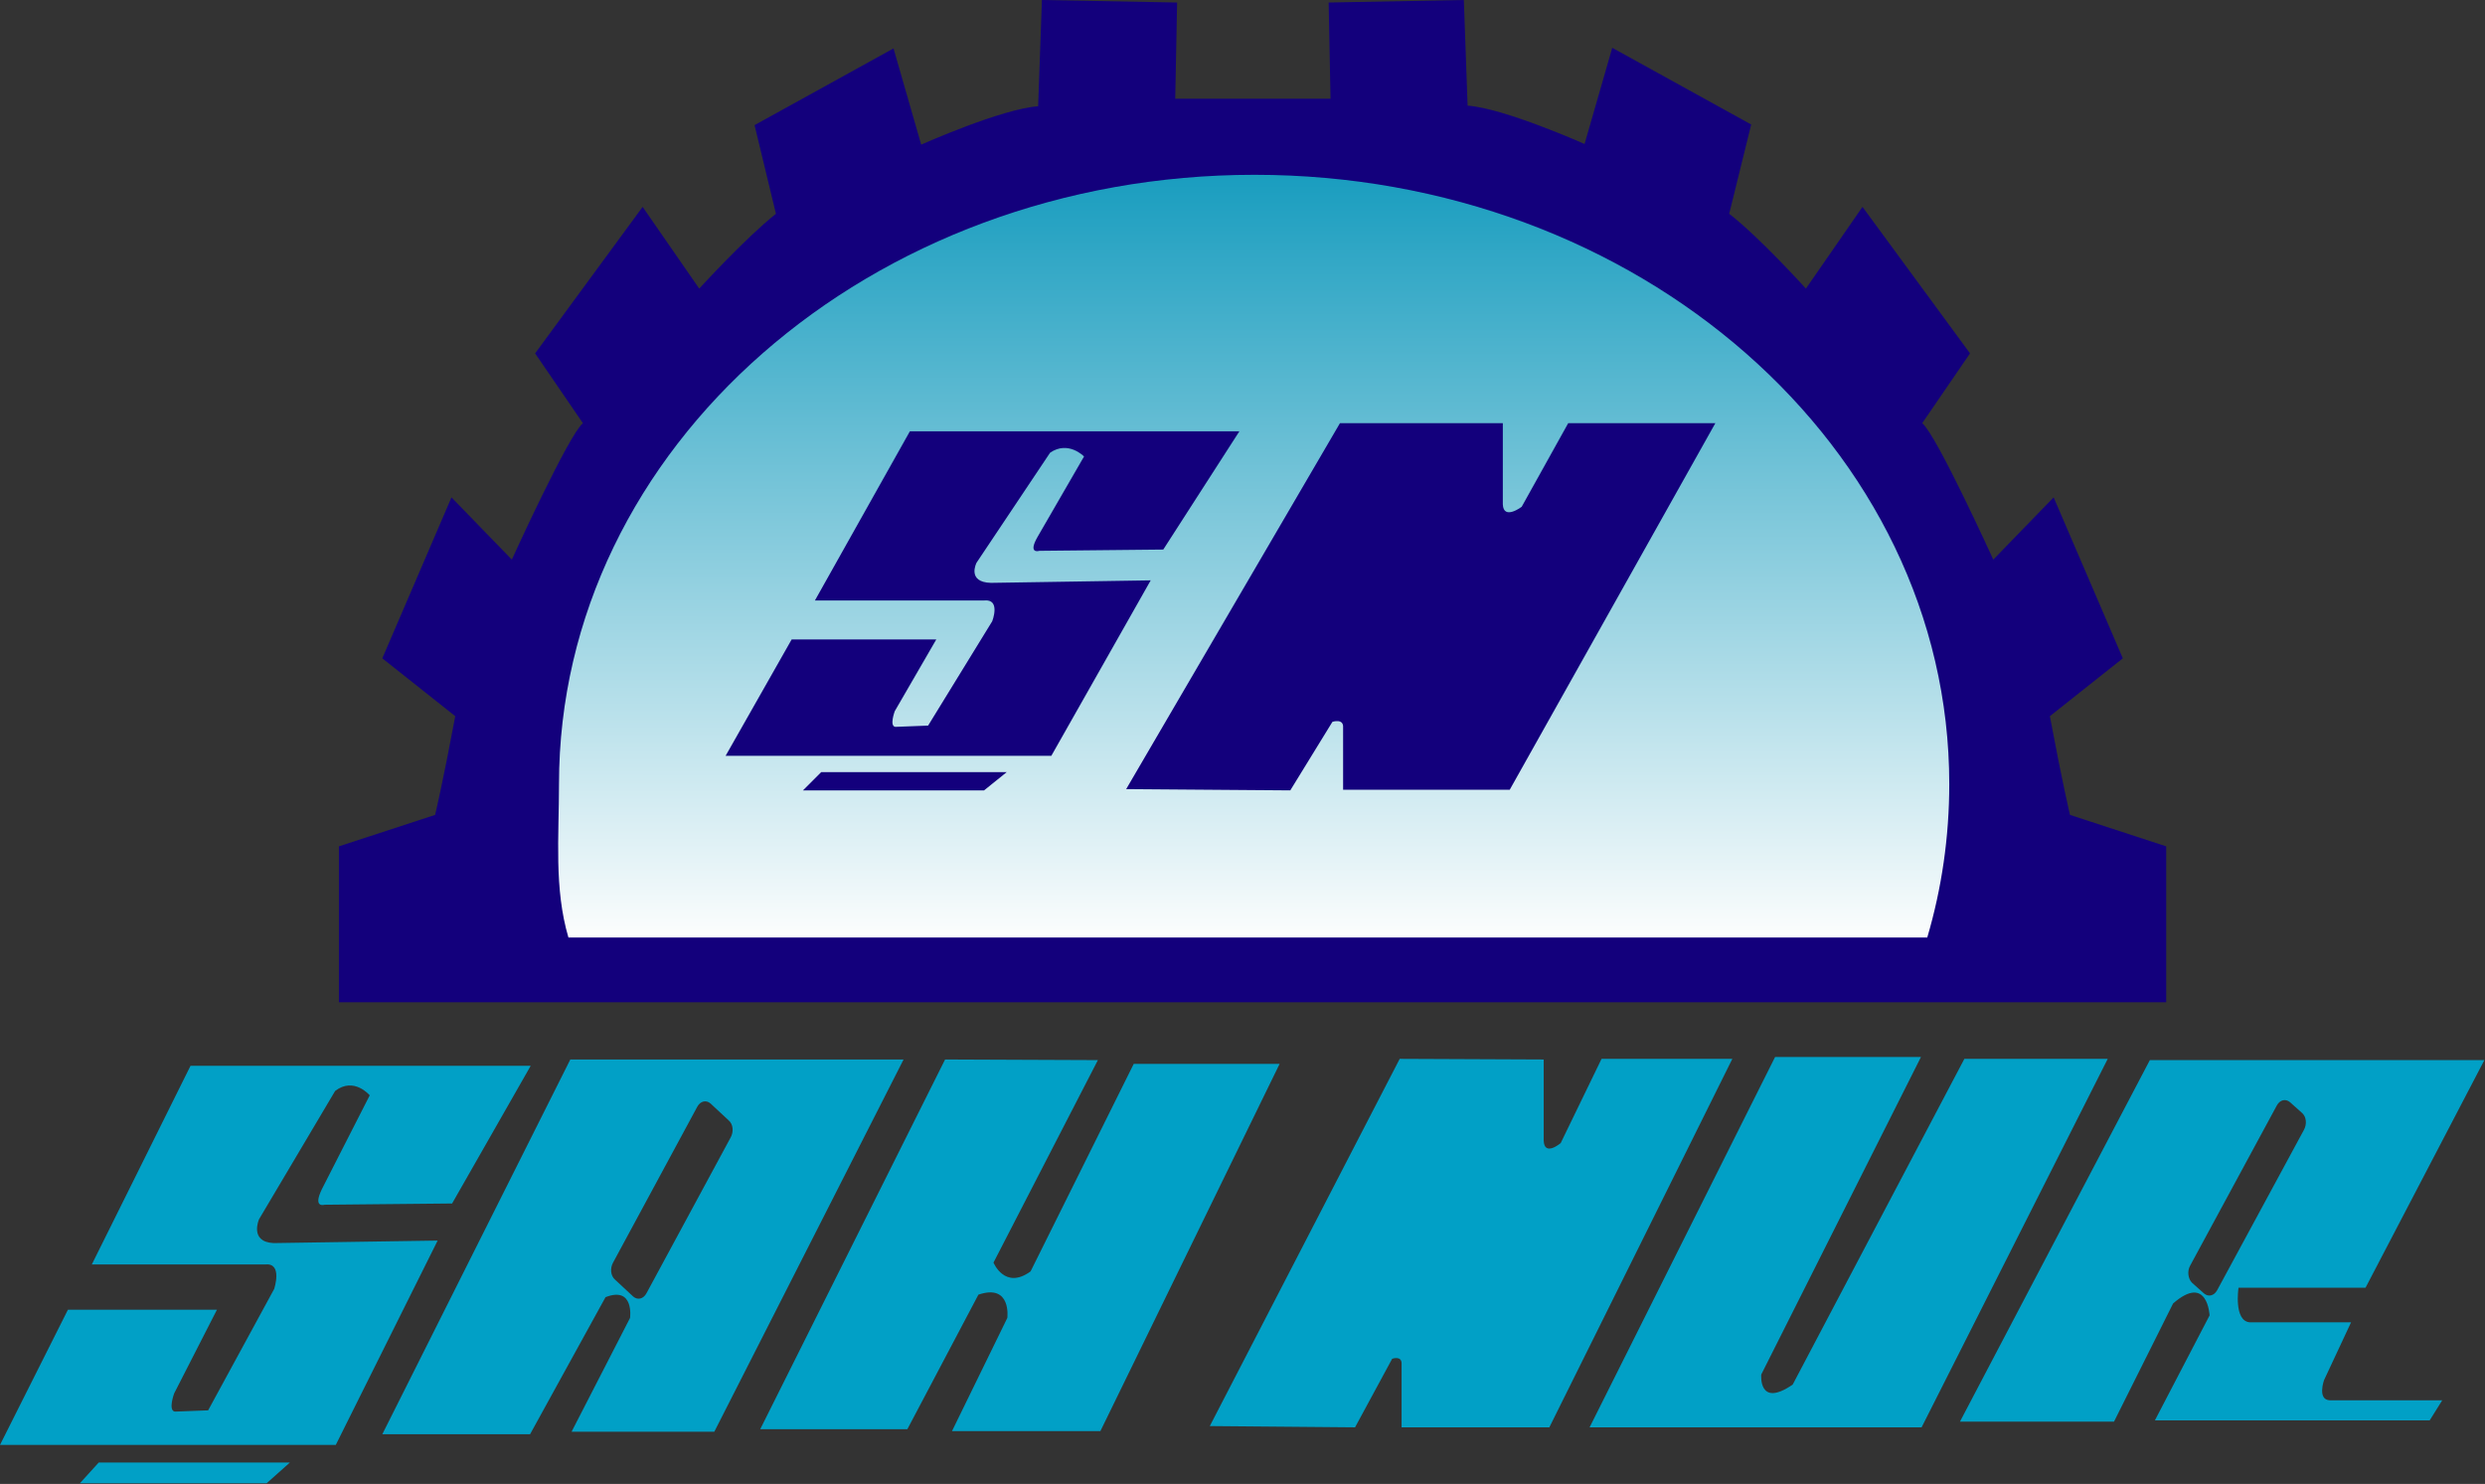 <svg version="1.1" xmlns="http://www.w3.org/2000/svg" xmlns:xlink="http://www.w3.org/1999/xlink" x="0px" y="0px" width="395.2px"
     height="236px" viewBox="0 0 395.2 236" style="enable-background:new 0 0 395.2 236;" xml:space="preserve">
<rect x="0" y="0" width="395.2" height="236" fill="#333333" stroke="none"/>
<style type="text/css">
	.st0{fill:#13007C;}
	.st1{fill:url(#SVGID_1_);}
	.st2{fill-rule:evenodd;clip-rule:evenodd;fill:#01A0C6;}
	.st3{fill:url(#SVGID_2_);}
</style>
    <defs>
</defs>
    <g>
	<path class="st0" d="M211.6,15.7l-0.3-15.3L232.8,0l0.6,16.8c5.8,0.4,18.6,6.1,18.6,6.1l4.4-15.3l22.1,12.2L275,34
		c4.9,3.8,12.2,11.9,12.2,11.9l9-13l17.1,23.3l-7.6,11.1c2.3,1.9,11.3,21.7,11.3,21.7l9.6-9.9l11,25.6l-11.6,9.2
		c2,10.7,3.2,15.7,3.2,15.7l15.3,5v24.8H53.9v-24.8l15.3-5c0,0,1.2-5,3.2-15.7l-11.6-9.2l11-25.6l9.6,9.9c0,0,9-19.8,11.3-21.7
		l-7.6-11.1l17.1-23.3l9,13c0,0,7.3-8,12.2-11.9L120,19.9l22.1-12.2l4.4,15.3c0,0,12.8-5.7,18.6-6.1L165.7,0l21.5,0.4l-0.3,15.3
		c0,0,2.2,0,7.5,0L211.6,15.7z"/>
        <g>
		<linearGradient id="SVGID_1_" gradientUnits="userSpaceOnUse" x1="199.38" y1="149.209" x2="199.431" y2="27.793">
			<stop  offset="0" style="stop-color:#FCFDFD"/>
            <stop  offset="1" style="stop-color:#199DBF"/>
		</linearGradient>
            <path class="st1" d="M310,124.7c0,8.4-1.2,16.6-3.5,24.4H90.4c-2.3-7.8-1.5-16-1.5-24.4c0-53.5,49.5-96.9,110.6-96.9
			S310,71.2,310,124.7z"/>
            <polygon class="st0" points="130.6,122.8 160.1,122.8 156.5,125.7 127.7,125.7 		"/>
            <path class="st0" d="M144.7,68.6l52.4,0l-12.1,18.8l-19.7,0.2c0,0-1.9,0.6-0.3-2.2l7.4-12.8c0,0-2.5-2.6-5.4-0.6l-11.7,17.5
			c0,0-1.6,3.1,2.3,3.2l25.4-0.4l-15.8,27.9l-51.8,0l10.5-18.5h23l-6.6,11.4c0,0-0.9,2.4,0.1,2.5l5.2-0.2l10.2-16.6
			c0,0,1.4-3.6-1.3-3.3h-26.9L144.7,68.6z"/>
            <path class="st0" d="M213.1,67.3l-34,58.2l26.1,0.2l6.7-10.9c0,0,1.8-0.6,1.7,0.9l0,9.9h26.5l32.7-58.3h-23.4L242,80.6
			c0,0-2.9,2.2-3-0.4V67.3L213.1,67.3z"/>
	</g>
        <path class="st2" d="M90.7,168.5h53l-30.1,59.2H90.9l9.3-18.1c0,0,0.7-5.1-3.9-3.3l-12,21.8H60.8L90.7,168.5z M150.3,168.5
		l24.3,0.1l-16.6,32.2c0,0,1.8,4.4,5.9,1.4l16.4-33h23.2l-28.5,58.4h-23.6l8.8-18c0,0,0.7-5.5-4.6-3.7l-11.3,21.4h-23.4L150.3,168.5
		z M282.3,168.1h23.2l-25.4,50.5c0,0-0.5,5.4,5,1.6l27.3-51.8h22.8l-29.6,58.6h-52.8L282.3,168.1z M341.9,168.6h53.2l-18.9,36.2H356
		c0,0-0.8,5.3,1.8,5.5h16.1l-4.3,9.2c0,0-1.1,3.1,0.9,3.2h17.9l-2,3.2h-43.7l8.7-16.7c0,0-0.3-6.7-5.8-1.9l-9.4,18.8h-24.5
		L341.9,168.6z M97.5,200.8l13.4-24.8c0.5-0.9,1.4-1.1,2.1-0.5l2.9,2.7c0.7,0.6,0.8,1.8,0.3,2.7l-13.4,24.8
		c-0.5,0.9-1.4,1.1-2.1,0.5l-2.9-2.7C97.1,202.9,97,201.7,97.5,200.8z M348.3,201.3l13.8-25.5c0.5-0.9,1.4-1.1,2.1-0.5l1.9,1.7
		c0.7,0.6,0.8,1.8,0.3,2.7l-13.8,25.5c-0.5,0.9-1.4,1.1-2.1,0.5l-1.9-1.7C348,203.4,347.8,202.2,348.3,201.3z M15.7,232.6h30.4
		l-3.7,3.3H12.7L15.7,232.6z M30.3,169.5h54.1l-12.5,21.9l-20.3,0.2c0,0-1.9,0.6-0.4-2.5l7.6-14.9c0,0-2.5-3-5.5-0.7l-12.1,20.4
		c0,0-1.6,3.6,2.3,3.8l26.1-0.4l-16.2,32.5H0l10.8-21.5h23.7l-6.8,13.3c0,0-1,2.7,0.1,2.9l5.3-0.2l10.5-19.3c0,0,1.4-4.2-1.4-3.9
		H14.6L30.3,169.5z M222.6,168.4l-30.2,58.4l23.1,0.2l5.9-10.9c0,0,1.6-0.6,1.5,0.9v10h23.5l29.1-58.6h-20.8l-6.5,13.4
		c0,0-2.6,2.2-2.7-0.4v-12.9L222.6,168.4z"/>
</g>
</svg>
